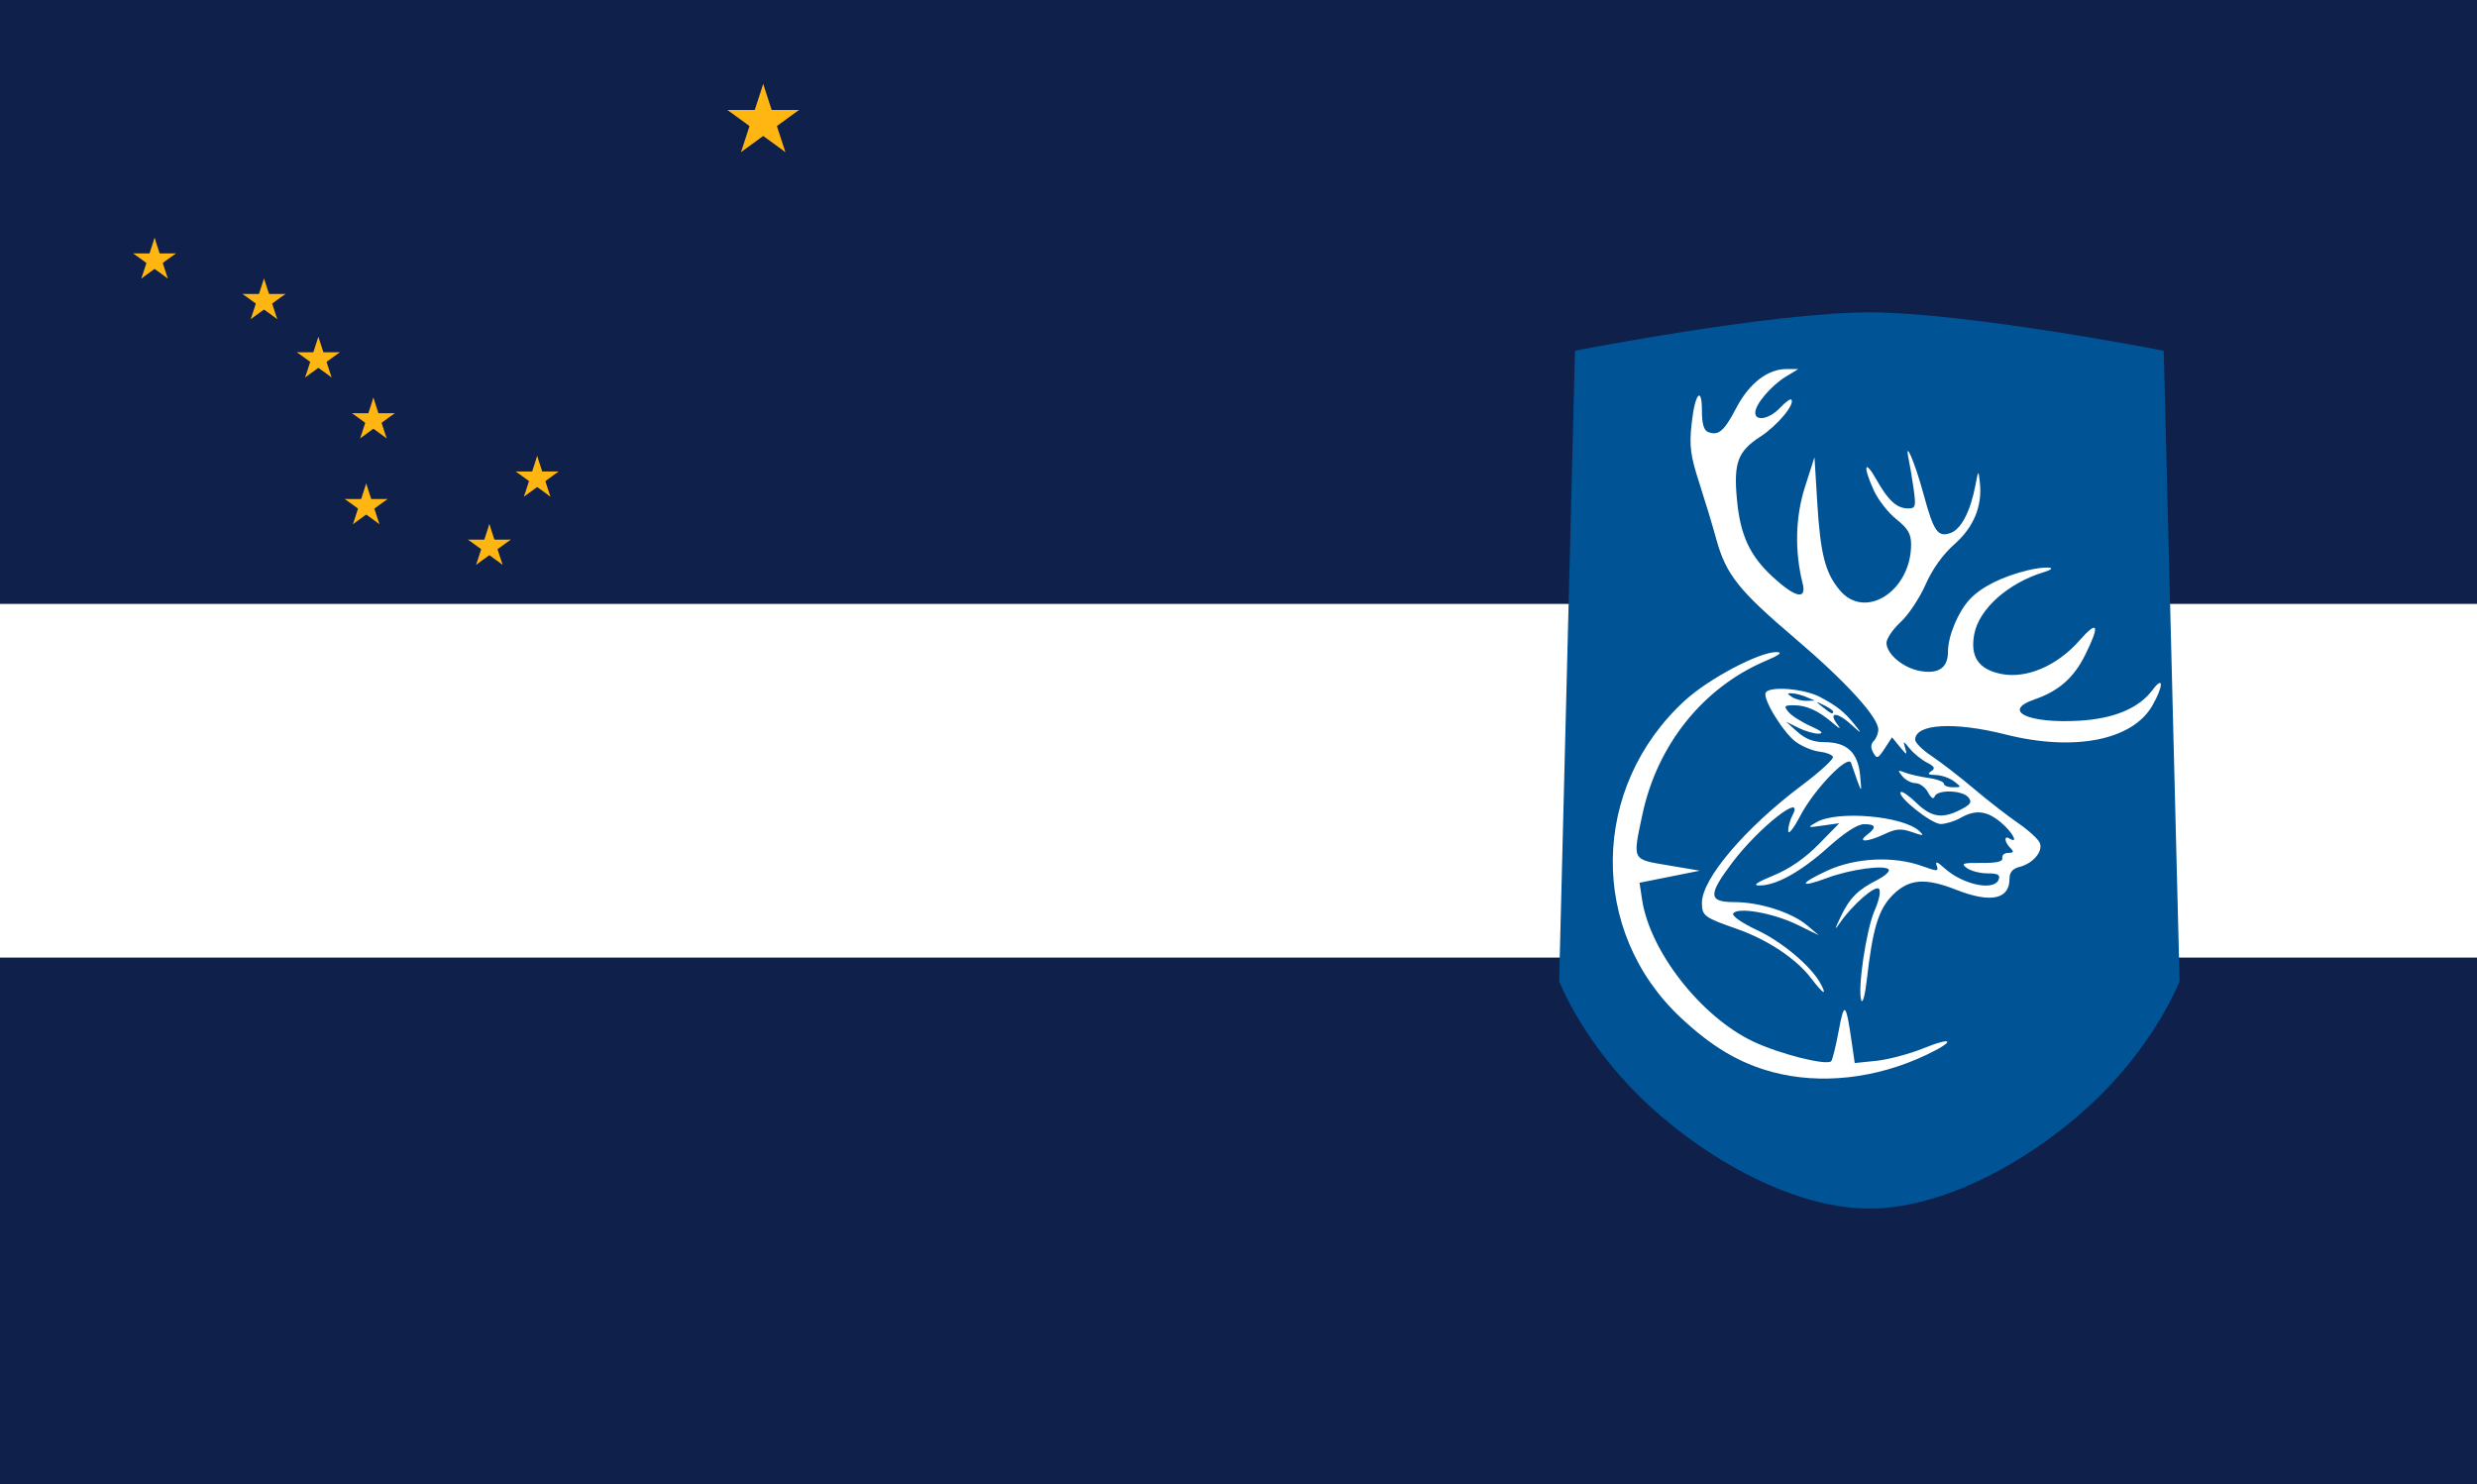 <?xml version="1.0" encoding="UTF-8" standalone="no"?>
<!-- Created with Inkscape (http://www.inkscape.org/) -->

<svg
   version="1.1"
   id="svg1"
   width="805.333"
   height="482.667"
   viewBox="0 0 805.333 482.667"
   sodipodi:docname="Флаг Авиненски.svg"
   xml:space="preserve"
   inkscape:export-filename="..\..\..\basis\МН\векторизация\Флаг Авиненски.png"
   inkscape:export-xdpi="509.1713"
   inkscape:export-ydpi="509.1713"
   inkscape:version="1.3.2 (091e20e, 2023-11-25, custom)"
   xmlns:inkscape="http://www.inkscape.org/namespaces/inkscape"
   xmlns:sodipodi="http://sodipodi.sourceforge.net/DTD/sodipodi-0.dtd"
   xmlns:xlink="http://www.w3.org/1999/xlink"
   xmlns="http://www.w3.org/2000/svg"
   xmlns:svg="http://www.w3.org/2000/svg"><defs
     id="defs1" /><sodipodi:namedview
     id="namedview1"
     pagecolor="#ffffff"
     bordercolor="#000000"
     borderopacity="0.25"
     inkscape:showpageshadow="2"
     inkscape:pageopacity="0.0"
     inkscape:pagecheckerboard="0"
     inkscape:deskcolor="#d1d1d1"
     inkscape:zoom="0.72349669"
     inkscape:cx="232.20562"
     inkscape:cy="344.85299"
     inkscape:window-width="1920"
     inkscape:window-height="1017"
     inkscape:window-x="-8"
     inkscape:window-y="-8"
     inkscape:window-maximized="1"
     inkscape:current-layer="g1" /><g
     inkscape:groupmode="layer"
     inkscape:label="Image"
     id="g1"><rect
       style="display:inline;opacity:1;fill:#0f204b;fill-opacity:1;fill-rule:evenodd;stroke:none;stroke-width:1.706"
       id="rect3"
       width="805.333"
       height="482.667"
       x="0"
       y="-0" /><rect
       style="display:inline;opacity:1;fill:#ffffff;fill-opacity:1;fill-rule:evenodd;stroke:none;stroke-width:1.204"
       id="rect2"
       width="805.333"
       height="115"
       x="0"
       y="196.375" /><path
       style="display:inline;opacity:1;fill:#005395;fill-opacity:1;fill-rule:evenodd;stroke:none;stroke-width:0.514"
       d="m 512.065,114.044 c 0,0 63.807,-12.461 95.71,-12.461 31.903,0 95.71,12.461 95.71,12.461 l 5.152,204.998 c 0,0 -7.036,18.487 -25.606,36.973 -18.57,18.487 -48.672,36.973 -75.256,36.973 -26.584,0 -56.686,-18.487 -75.256,-36.973 C 513.949,337.529 506.913,319.042 506.913,319.042 Z"
       id="path2"
       sodipodi:nodetypes="czccssscc" /><path
       style="display:inline;fill:#ffffff;fill-opacity:1"
       d="m 576.139,348.557 c -10.677,-2.871 -19.653,-8.213 -29.763,-17.715 -29.91,-28.108 -29.265,-74.925 1.419,-103.053 7.748,-7.103 24.245,-15.824 29.784,-15.746 2.159,0.03 1.083,0.898 -3.579,2.885 -20.301,8.653 -35.216,27.27 -40.023,49.958 -3.195,15.077 -3.491,14.492 8.356,16.49 l 10.333,1.743 -9.807,1.963 -9.807,1.963 0.827,5.477 c 2.544,16.837 19.109,38.026 36.05,46.111 8.479,4.047 23.926,7.954 25.444,6.436 0.402,-0.402 1.498,-4.857 2.436,-9.9 1.821,-9.79 2.35,-9.294 4.27,3.999 l 0.939,6.502 7.013,-0.724 c 3.857,-0.398 10.677,-2.204 15.157,-4.013 10.037,-4.054 10.774,-2.49 1.006,2.135 -16.303,7.719 -34.388,9.702 -50.055,5.489 z m 29.027,-23.223 c -1.324,-3.385 1.561,-22.998 4.301,-29.237 1.504,-3.424 2.097,-6.399 1.413,-7.083 -1.235,-1.235 -8.513,5.106 -12.609,10.987 -1.911,2.743 -1.87,2.389 0.229,-2 2.877,-6.016 5.544,-8.687 11.878,-11.896 2.407,-1.22 4.067,-2.719 3.688,-3.333 -1.023,-1.655 -12.458,-0.108 -19.985,2.704 -9.345,3.491 -9.311,1.915 0.051,-2.387 9.148,-4.204 21.541,-4.801 30.753,-1.481 5.049,1.819 5.481,1.807 4.786,-0.137 -0.547,-1.531 0.148,-1.311 2.451,0.774 6.031,5.463 16.211,7.624 17.696,3.755 0.586,-1.527 -0.266,-2 -3.603,-2 -2.403,0 -5.434,-0.778 -6.735,-1.73 -2.044,-1.495 -1.4,-1.721 4.745,-1.667 5.003,0.044 7.012,-0.431 6.777,-1.604 -0.183,-0.917 0.687,-1.667 1.933,-1.667 1.763,0 1.911,-0.356 0.667,-1.6 -1.935,-1.935 -2.134,-4.22 -0.267,-3.067 3.101,1.917 0.997,-2.046 -2.769,-5.215 -4.591,-3.863 -8.301,-4.27 -13.231,-1.452 -1.833,1.048 -4.682,1.927 -6.329,1.953 -3.002,0.047 -14.377,-9.024 -13.019,-10.382 0.397,-0.397 2.691,1.187 5.099,3.52 4.87,4.72 8.428,5.253 14.41,2.159 3.282,-1.697 3.734,-2.438 2.437,-4 -1.953,-2.353 -10.167,-2.544 -10.93,-0.254 -0.342,1.025 -1.17,0.513 -2.158,-1.333 -0.882,-1.648 -2.709,-2.996 -4.06,-2.996 -1.351,0 -3.28,-1.012 -4.286,-2.25 -1.627,-2.001 -1.535,-2.134 0.837,-1.202 1.467,0.576 4.917,1.368 7.667,1.759 2.75,0.391 5,1.232 5,1.869 0,0.637 1.315,1.158 2.922,1.158 2.855,0 2.863,-0.044 0.333,-1.958 -1.423,-1.077 -4.088,-1.986 -5.921,-2.02 -2.438,-0.046 -2.837,-0.377 -1.487,-1.232 1.454,-0.921 1.171,-1.517 -1.333,-2.802 -1.749,-0.898 -4.238,-2.912 -5.531,-4.477 -2.229,-2.697 -2.309,-2.706 -1.543,-0.177 0.709,2.338 0.493,2.281 -1.748,-0.457 l -2.556,-3.124 -2.4,3.662 c -2.166,3.305 -2.527,3.435 -3.706,1.328 -0.881,-1.574 -0.827,-2.813 0.165,-3.805 0.809,-0.809 1.472,-2.473 1.472,-3.697 0,-4.034 -10.611,-15.654 -27.118,-29.698 -18.299,-15.569 -22.398,-20.737 -25.547,-32.209 -1.208,-4.4 -3.717,-12.697 -5.576,-18.437 -2.83,-8.741 -3.231,-11.827 -2.464,-18.986 1.068,-9.971 3.373,-12.794 3.373,-4.131 0,4.046 0.637,6.18 2,6.704 3.389,1.3 5.188,-0.236 9.157,-7.819 4.185,-7.995 10.211,-12.666 16.333,-12.658 l 3.843,0.005 -4.118,2.511 c -4.711,2.873 -9.882,8.973 -9.882,11.659 0,2.955 4.622,2.083 7.995,-1.508 1.72,-1.83 3.383,-3.072 3.696,-2.759 1.41,1.41 -4.446,8.453 -10.049,12.087 -7.367,4.778 -8.739,8.522 -7.574,20.667 1.101,11.479 4.216,18.137 11.697,25 7.356,6.748 11.009,7.507 9.628,2 -2.62,-10.451 -2.353,-21.552 0.754,-31.276 l 3.107,-9.724 0.896,14.667 c 1.031,16.887 2.594,22.966 7.355,28.625 8.262,9.819 23.164,0.224 23.164,-14.916 -3e-5,-3.428 -1.042,-5.208 -4.808,-8.212 -2.644,-2.11 -5.931,-6.31 -7.304,-9.333 -3.661,-8.062 -3.068,-10.464 0.863,-3.497 3.858,6.836 6.628,9.333 10.351,9.333 2.306,0 2.502,-0.664 1.771,-5.999 -0.452,-3.3 -1.172,-7.649 -1.599,-9.667 -1.631,-7.706 1.962,0.617 4.798,11.114 3.293,12.187 4.668,14.106 8.928,12.461 3.316,-1.28 6.31,-7.079 7.869,-15.243 1.014,-5.312 1.02,-5.317 1.485,-1.096 0.845,7.677 -1.99,14.548 -8.29,20.094 -3.729,3.282 -7.153,8.072 -9.358,13.089 -1.912,4.352 -5.554,9.832 -8.092,12.178 -2.538,2.346 -4.615,5.391 -4.615,6.768 0,3.681 5.584,8.292 11.131,9.192 5.957,0.967 8.869,-1.145 8.869,-6.432 0,-4.97 3.302,-12.873 7.064,-16.905 3.733,-4.002 10.487,-7.392 18.765,-9.418 6.19,-1.515 10.655,-1.042 5.362,0.568 -11.653,3.545 -21.114,11.977 -22.655,20.189 -1.385,7.382 1.431,11.491 8.868,12.939 8.183,1.594 18.081,-2.658 25.313,-10.874 6.093,-6.922 6.776,-5.146 1.835,4.769 -3.674,7.373 -8.594,11.683 -16.399,14.366 -10.864,3.735 -2.134,7.904 14.513,6.931 11.306,-0.661 19.388,-4.048 23.812,-9.979 3.624,-4.859 3.645,-1.484 0.031,4.947 -6.401,11.388 -25.44,15.163 -47.87,9.491 -16.61,-4.2 -29.306,-3.456 -29.306,1.717 0,0.977 2.409,3.37 5.353,5.318 2.944,1.948 9.094,6.705 13.667,10.571 4.572,3.866 11.091,8.93 14.486,11.255 3.395,2.325 6.56,5.234 7.032,6.466 1.061,2.765 -2.274,6.664 -6.637,7.759 -2.242,0.563 -3.235,1.746 -3.235,3.853 0,6.723 -6.135,7.988 -17.333,3.575 -10.114,-3.987 -15.384,-3.55 -20.646,1.712 -4.627,4.627 -6.527,10.882 -8.445,27.814 -0.528,4.66 -1.312,7.573 -1.743,6.473 z m -16.381,-7.297 c -4.788,-6.278 -14.158,-12.508 -23.976,-15.943 -10.756,-3.763 -11.475,-4.297 -11.475,-8.523 0,-7.848 14.098,-24.403 32.602,-38.284 5.831,-4.374 10.331,-8.517 10,-9.207 -0.331,-0.69 -2.311,-1.441 -4.4,-1.67 -2.089,-0.229 -5.492,-1.622 -7.562,-3.095 -4.128,-2.94 -11.051,-14.237 -9.882,-16.127 1.342,-2.172 12.565,-1.249 17.629,1.45 5.778,3.08 7.977,4.86 11.593,9.385 2.178,2.725 1.885,2.621 -1.653,-0.591 -4.472,-4.06 -7.389,-3.92 -4.223,0.204 1.234,1.607 0.761,1.457 -1.477,-0.468 -4.708,-4.051 -8.589,-5.833 -12.702,-5.833 -3.174,0 -3.376,0.251 -1.765,2.192 1,1.205 4.224,3.263 7.163,4.572 3.536,1.575 4.442,2.41 2.678,2.467 -1.467,0.047 -4.467,-0.813 -6.667,-1.911 l -4,-1.997 3.741,3.339 c 2.613,2.332 5.283,3.339 8.852,3.339 7.191,0 10.773,3.327 11.499,10.68 0.551,5.581 0.493,5.716 -0.856,1.986 -0.796,-2.2 -1.721,-4.854 -2.056,-5.898 -0.945,-2.949 -12.083,8.638 -16.563,17.232 -2.103,4.033 -3.852,6.244 -3.887,4.912 -0.035,-1.332 0.557,-3.582 1.316,-5 4.352,-8.131 -10.764,3.674 -19.488,15.22 -7.956,10.53 -7.843,12.868 0.621,12.868 8.216,0 18.67,3.331 23.65,7.534 l 3.837,3.239 -7.104,-3.462 c -7.79,-3.796 -19.354,-5.807 -20.717,-3.602 -0.479,0.774 2.869,3.111 7.688,5.366 8.277,3.873 17.717,11.832 20.745,17.49 2.234,4.175 0.799,3.329 -3.161,-1.863 z m 7.215,-86.656 c 0,-0.341 -1.35,-1.274 -3,-2.074 -2.881,-1.396 -2.897,-1.371 -0.412,0.62 2.72,2.179 3.412,2.474 3.412,1.454 z m -8.667,-4.714 c -1.467,-0.63 -3.567,-1.179 -4.667,-1.219 -1.778,-0.065 -1.778,0.07 0,1.219 1.1,0.711 3.2,1.26 4.667,1.219 l 2.667,-0.073 z m -10.716,58.002 c 5.221,-2.146 10.257,-5.623 14.667,-10.125 l 6.716,-6.856 -5.333,0.759 c -5.144,0.732 -5.215,0.692 -2,-1.13 6.794,-3.848 28.102,-1.991 33.332,2.905 1.724,1.614 1.399,1.662 -2.359,0.352 -3.539,-1.234 -5.206,-1.117 -8.867,0.62 -5.595,2.655 -9.125,2.829 -5.772,0.283 3.208,-2.435 2.924,-3.477 -0.95,-3.477 -2.109,0 -6.28,2.688 -11.667,7.521 -8.893,7.978 -16.904,12.422 -22.384,12.418 -2.303,-0.002 -0.875,-1.013 4.617,-3.271 z"
       id="path1"
       sodipodi:nodetypes="ssssssscccssssscsssssssssssssssssssssssssssssssssssssssssssssscsssssssssssscssssssssscssssssssssssssssssssssssssssssssssssssssssssssssssssssssssssscssssssssssscssssssssssssscssscsssssssscs" /><g
       id="g2"
       transform="matrix(0.213,0,0,0.213,1.484,-0.397)"
       style="display:inline"><g
         transform="matrix(57.49,0,0,57.49,1157.996,187.49)"
         fill="#ffb612"
         id="g5"><g
           id="b"><path
             id="a"
             transform="rotate(18,3.157,-0.5)"
             d="M 0,0 V 1 H 0.5 Z" /><use
             transform="scale(-1,1)"
             xlink:href="#a"
             id="use1" /></g><use
           transform="rotate(72)"
           xlink:href="#b"
           id="use2" /><use
           transform="rotate(-72)"
           xlink:href="#b"
           id="use3" /><use
           transform="rotate(144)"
           xlink:href="#b"
           id="use4" /><use
           transform="rotate(-144)"
           xlink:href="#b"
           id="use5" /></g><g
         id="c"
         transform="matrix(34.273,0,0,34.273,228.995,399.273)"
         fill="#ffb612"><path
           transform="rotate(18,3.157,-0.5)"
           d="M 0,0 V 1 H 0.5 Z"
           id="path5" /><use
           transform="scale(-1,1)"
           xlink:href="#a"
           id="use6" /><use
           transform="rotate(72)"
           xlink:href="#b"
           id="use7" /><use
           transform="rotate(-72)"
           xlink:href="#b"
           id="use8" /><use
           transform="rotate(144)"
           xlink:href="#b"
           id="use9" /><use
           transform="rotate(-144)"
           xlink:href="#b"
           id="use10" /></g><use
         transform="translate(167,62)"
         xlink:href="#c"
         id="use11" /><use
         transform="translate(250,151)"
         xlink:href="#c"
         id="use12" /><use
         transform="translate(334,244)"
         xlink:href="#c"
         id="use13" /><use
         transform="translate(584,333)"
         xlink:href="#c"
         id="use14" /><use
         transform="translate(323,375)"
         xlink:href="#c"
         id="use15" /><use
         transform="translate(511,437)"
         xlink:href="#c"
         id="use16" /></g></g></svg>
